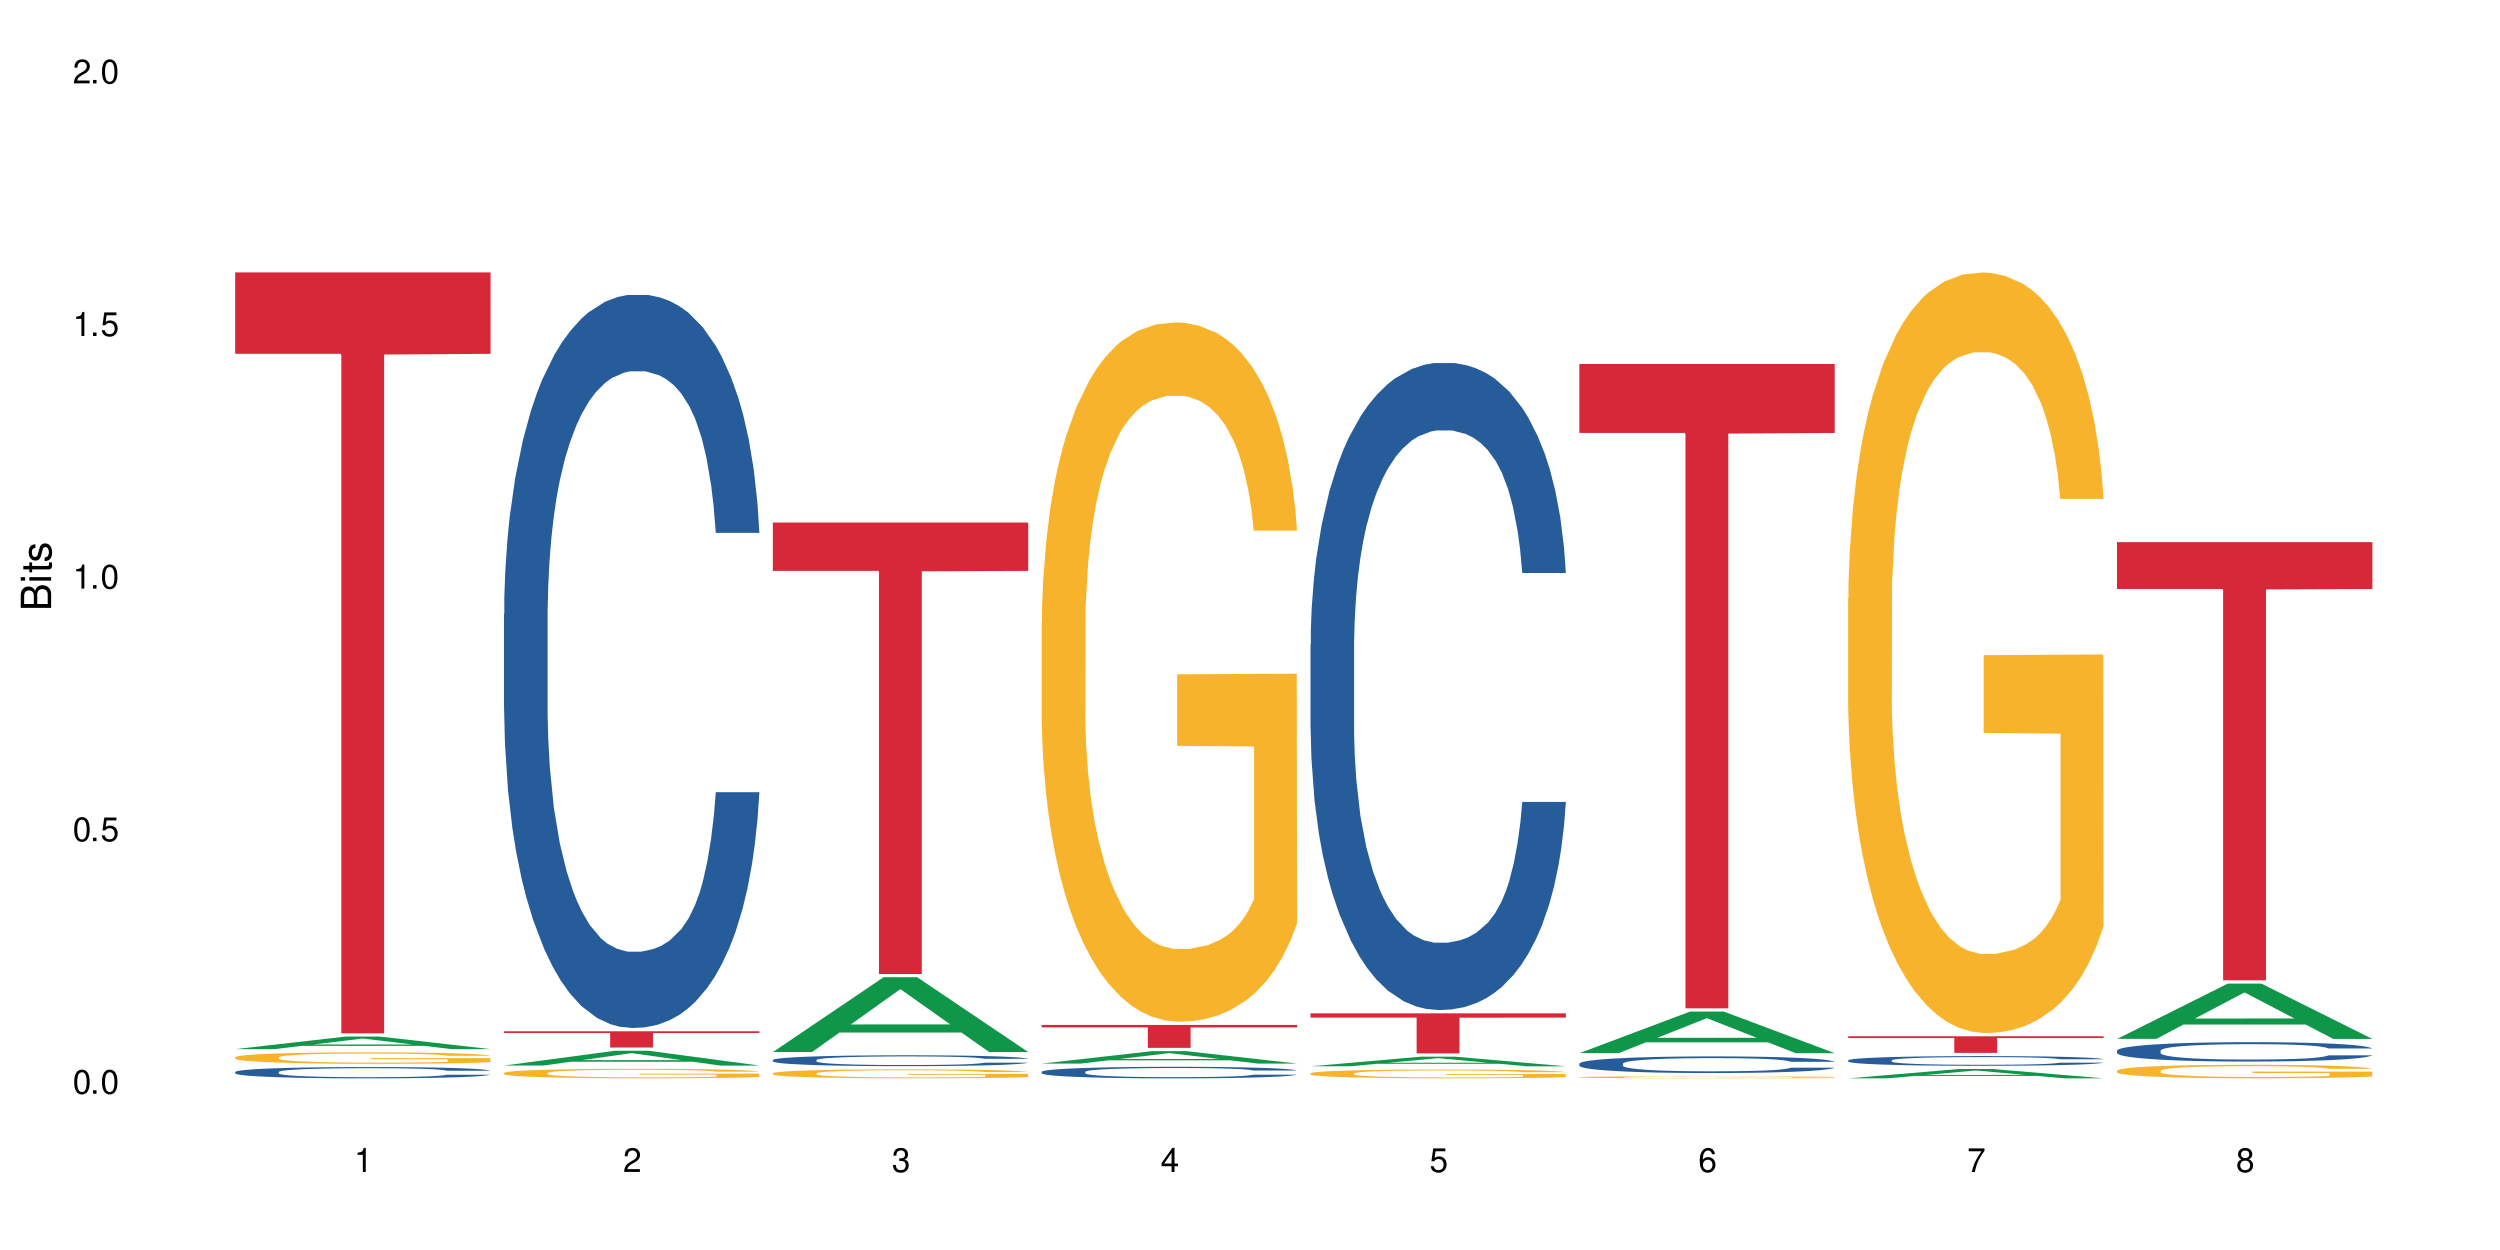 <?xml version="1.0" encoding="UTF-8"?>
<svg xmlns="http://www.w3.org/2000/svg" xmlns:xlink="http://www.w3.org/1999/xlink" width="720" height="360" viewBox="0 0 720 360">
<defs>
<g>
<g id="glyph-0-0">
</g>
<g id="glyph-0-1">
<path d="M 2.641 -6.938 C 2 -6.938 1.422 -6.656 1.078 -6.172 C 0.641 -5.562 0.406 -4.641 0.406 -3.359 C 0.406 -1.016 1.188 0.219 2.641 0.219 C 4.078 0.219 4.859 -1.016 4.859 -3.297 C 4.859 -4.641 4.656 -5.547 4.203 -6.172 C 3.844 -6.656 3.281 -6.938 2.641 -6.938 Z M 2.641 -6.188 C 3.547 -6.188 4 -5.25 4 -3.375 C 4 -1.406 3.562 -0.484 2.625 -0.484 C 1.734 -0.484 1.281 -1.438 1.281 -3.344 C 1.281 -5.25 1.734 -6.188 2.641 -6.188 Z M 2.641 -6.188 "/>
</g>
<g id="glyph-0-2">
<path d="M 1.828 -1 L 0.828 -1 L 0.828 0 L 1.828 0 Z M 1.828 -1 "/>
</g>
<g id="glyph-0-3">
<path d="M 4.562 -6.797 L 1.062 -6.797 L 0.547 -3.094 L 1.328 -3.094 C 1.719 -3.562 2.047 -3.734 2.578 -3.734 C 3.484 -3.734 4.062 -3.109 4.062 -2.094 C 4.062 -1.125 3.484 -0.531 2.578 -0.531 C 1.828 -0.531 1.375 -0.906 1.188 -1.672 L 0.328 -1.672 C 0.453 -1.109 0.547 -0.844 0.75 -0.594 C 1.125 -0.078 1.828 0.219 2.594 0.219 C 3.969 0.219 4.922 -0.781 4.922 -2.219 C 4.922 -3.562 4.031 -4.484 2.719 -4.484 C 2.25 -4.484 1.859 -4.359 1.469 -4.062 L 1.734 -5.969 L 4.562 -5.969 Z M 4.562 -6.797 "/>
</g>
<g id="glyph-0-4">
<path d="M 2.484 -4.938 L 2.484 0 L 3.328 0 L 3.328 -6.938 L 2.766 -6.938 C 2.469 -5.875 2.281 -5.734 0.984 -5.562 L 0.984 -4.938 Z M 2.484 -4.938 "/>
</g>
<g id="glyph-0-5">
<path d="M 4.859 -0.828 L 1.281 -0.828 C 1.359 -1.406 1.672 -1.781 2.5 -2.281 L 3.469 -2.828 C 4.406 -3.344 4.906 -4.062 4.906 -4.906 C 4.906 -5.484 4.672 -6.031 4.266 -6.406 C 3.859 -6.766 3.375 -6.938 2.719 -6.938 C 1.859 -6.938 1.219 -6.625 0.844 -6.031 C 0.609 -5.672 0.5 -5.234 0.484 -4.531 L 1.328 -4.531 C 1.359 -5.016 1.406 -5.281 1.531 -5.516 C 1.75 -5.938 2.188 -6.203 2.703 -6.203 C 3.469 -6.203 4.031 -5.641 4.031 -4.891 C 4.031 -4.344 3.719 -3.859 3.125 -3.516 L 2.234 -3 C 0.812 -2.172 0.406 -1.531 0.328 -0.016 L 4.859 -0.016 Z M 4.859 -0.828 "/>
</g>
<g id="glyph-0-6">
<path d="M 2.125 -3.188 L 2.578 -3.188 C 3.5 -3.188 3.984 -2.766 3.984 -1.922 C 3.984 -1.062 3.469 -0.531 2.594 -0.531 C 1.656 -0.531 1.203 -1 1.156 -2.016 L 0.312 -2.016 C 0.344 -1.453 0.438 -1.094 0.609 -0.781 C 0.953 -0.109 1.625 0.219 2.547 0.219 C 3.953 0.219 4.859 -0.625 4.859 -1.938 C 4.859 -2.828 4.516 -3.297 3.703 -3.594 C 4.344 -3.844 4.656 -4.328 4.656 -5.031 C 4.656 -6.219 3.875 -6.938 2.578 -6.938 C 1.203 -6.938 0.484 -6.172 0.453 -4.703 L 1.297 -4.703 C 1.312 -5.125 1.344 -5.359 1.453 -5.578 C 1.641 -5.969 2.062 -6.203 2.594 -6.203 C 3.344 -6.203 3.797 -5.75 3.797 -5 C 3.797 -4.516 3.609 -4.219 3.25 -4.047 C 3.016 -3.953 2.703 -3.922 2.125 -3.906 Z M 2.125 -3.188 "/>
</g>
<g id="glyph-0-7">
<path d="M 3.141 -1.672 L 3.141 0 L 3.984 0 L 3.984 -1.672 L 4.984 -1.672 L 4.984 -2.438 L 3.984 -2.438 L 3.984 -6.938 L 3.359 -6.938 L 0.266 -2.578 L 0.266 -1.672 Z M 3.141 -2.438 L 1 -2.438 L 3.141 -5.5 Z M 3.141 -2.438 "/>
</g>
<g id="glyph-0-8">
<path d="M 4.781 -5.125 C 4.609 -6.266 3.891 -6.938 2.844 -6.938 C 2.094 -6.938 1.422 -6.578 1.031 -5.953 C 0.594 -5.266 0.406 -4.422 0.406 -3.172 C 0.406 -2 0.578 -1.25 0.984 -0.641 C 1.359 -0.078 1.953 0.219 2.703 0.219 C 3.984 0.219 4.922 -0.75 4.922 -2.094 C 4.922 -3.375 4.062 -4.281 2.844 -4.281 C 2.172 -4.281 1.641 -4.031 1.281 -3.516 C 1.281 -5.234 1.828 -6.188 2.797 -6.188 C 3.391 -6.188 3.797 -5.797 3.938 -5.125 Z M 2.734 -3.531 C 3.547 -3.531 4.062 -2.953 4.062 -2.031 C 4.062 -1.156 3.484 -0.531 2.703 -0.531 C 1.922 -0.531 1.328 -1.188 1.328 -2.078 C 1.328 -2.938 1.906 -3.531 2.734 -3.531 Z M 2.734 -3.531 "/>
</g>
<g id="glyph-0-9">
<path d="M 4.984 -6.797 L 0.438 -6.797 L 0.438 -5.969 L 4.109 -5.969 C 2.5 -3.656 1.828 -2.234 1.328 0 L 2.219 0 C 2.594 -2.172 3.453 -4.047 4.984 -6.094 Z M 4.984 -6.797 "/>
</g>
<g id="glyph-0-10">
<path d="M 3.75 -3.656 C 4.469 -4.094 4.688 -4.438 4.688 -5.078 C 4.688 -6.172 3.844 -6.938 2.641 -6.938 C 1.438 -6.938 0.594 -6.172 0.594 -5.094 C 0.594 -4.438 0.812 -4.094 1.516 -3.656 C 0.734 -3.266 0.359 -2.703 0.359 -1.922 C 0.359 -0.656 1.281 0.219 2.641 0.219 C 3.984 0.219 4.922 -0.656 4.922 -1.922 C 4.922 -2.703 4.531 -3.266 3.75 -3.656 Z M 2.641 -6.188 C 3.359 -6.188 3.812 -5.75 3.812 -5.062 C 3.812 -4.406 3.344 -3.984 2.641 -3.984 C 1.922 -3.984 1.453 -4.406 1.453 -5.078 C 1.453 -5.75 1.922 -6.188 2.641 -6.188 Z M 2.641 -3.266 C 3.484 -3.266 4.062 -2.719 4.062 -1.906 C 4.062 -1.078 3.484 -0.531 2.625 -0.531 C 1.797 -0.531 1.219 -1.094 1.219 -1.906 C 1.219 -2.719 1.781 -3.266 2.641 -3.266 Z M 2.641 -3.266 "/>
</g>
<g id="glyph-1-0">
</g>
<g id="glyph-1-1">
<path d="M 0 -0.953 L 0 -4.891 C 0 -5.719 -0.234 -6.344 -0.734 -6.797 C -1.188 -7.234 -1.812 -7.469 -2.5 -7.469 C -3.547 -7.469 -4.188 -7 -4.625 -5.875 C -4.984 -6.688 -5.625 -7.094 -6.531 -7.094 C -7.172 -7.094 -7.734 -6.859 -8.141 -6.391 C -8.562 -5.922 -8.75 -5.344 -8.75 -4.5 L -8.75 -0.953 Z M -4.984 -2.062 L -7.766 -2.062 L -7.766 -4.219 C -7.766 -4.844 -7.688 -5.203 -7.453 -5.5 C -7.219 -5.812 -6.859 -5.969 -6.375 -5.969 C -5.891 -5.969 -5.531 -5.812 -5.297 -5.5 C -5.062 -5.203 -4.984 -4.844 -4.984 -4.219 Z M -0.984 -2.062 L -4 -2.062 L -4 -4.781 C -4 -5.766 -3.438 -6.359 -2.484 -6.359 C -1.547 -6.359 -0.984 -5.766 -0.984 -4.781 Z M -0.984 -2.062 "/>
</g>
<g id="glyph-1-2">
<path d="M -6.281 -1.797 L -6.281 -0.797 L 0 -0.797 L 0 -1.797 Z M -8.75 -1.797 L -8.75 -0.797 L -7.484 -0.797 L -7.484 -1.797 Z M -8.75 -1.797 "/>
</g>
<g id="glyph-1-3">
<path d="M -6.281 -3.047 L -6.281 -2.016 L -8.016 -2.016 L -8.016 -1.016 L -6.281 -1.016 L -6.281 -0.172 L -5.469 -0.172 L -5.469 -1.016 L -0.719 -1.016 C -0.078 -1.016 0.281 -1.453 0.281 -2.234 C 0.281 -2.5 0.25 -2.719 0.188 -3.047 L -0.641 -3.047 C -0.609 -2.906 -0.594 -2.766 -0.594 -2.562 C -0.594 -2.141 -0.719 -2.016 -1.156 -2.016 L -5.469 -2.016 L -5.469 -3.047 Z M -6.281 -3.047 "/>
</g>
<g id="glyph-1-4">
<path d="M -4.531 -5.25 C -5.766 -5.25 -6.469 -4.422 -6.469 -2.969 C -6.469 -1.516 -5.719 -0.562 -4.547 -0.562 C -3.562 -0.562 -3.094 -1.062 -2.734 -2.562 L -2.516 -3.484 C -2.344 -4.188 -2.094 -4.469 -1.641 -4.469 C -1.047 -4.469 -0.641 -3.875 -0.641 -3 C -0.641 -2.453 -0.797 -2 -1.062 -1.75 C -1.25 -1.594 -1.422 -1.531 -1.875 -1.469 L -1.875 -0.406 C -0.422 -0.453 0.281 -1.266 0.281 -2.922 C 0.281 -4.5 -0.5 -5.516 -1.719 -5.516 C -2.656 -5.516 -3.172 -4.984 -3.469 -3.734 L -3.703 -2.766 C -3.891 -1.953 -4.156 -1.609 -4.594 -1.609 C -5.188 -1.609 -5.547 -2.125 -5.547 -2.938 C -5.547 -3.75 -5.203 -4.172 -4.531 -4.203 Z M -4.531 -5.25 "/>
</g>
</g>
</defs>
<rect x="-72" y="-36" width="864" height="432" fill="rgb(100%, 100%, 100%)" fill-opacity="1"/>
<path fill-rule="nonzero" fill="rgb(6.275%, 58.824%, 28.235%)" fill-opacity="1" d="M 67.73 302.145 L 67.809 302.141 L 99.637 298.523 L 109.301 298.523 L 141.281 302.148 L 130.047 302.148 L 122.031 301.203 L 86.906 301.203 L 79.047 302.145 L 67.73 302.145 L 90.285 300.812 L 118.809 300.809 L 104.586 299.117 L 104.43 299.113 L 104.27 299.125 L 90.207 300.809 L 90.285 300.812 Z M 67.73 302.145 "/>
<path fill-rule="nonzero" fill="rgb(14.51%, 36.078%, 60%)" fill-opacity="1" d="M 67.73 308.727 L 67.82 308.723 L 67.82 308.652 L 68.09 308.539 L 68.719 308.395 L 69.344 308.297 L 70.961 308.121 L 73.203 307.949 L 75.535 307.82 L 77.238 307.742 L 78.766 307.684 L 82.262 307.574 L 84.504 307.516 L 86.926 307.465 L 89.887 307.414 L 92.039 307.387 L 96.883 307.34 L 100.469 307.316 L 103.25 307.309 L 109.262 307.309 L 112.848 307.32 L 115.449 307.336 L 118.32 307.359 L 120.742 307.387 L 124.957 307.449 L 128.727 307.535 L 130.43 307.582 L 133.121 307.676 L 135.184 307.762 L 136.617 307.84 L 138.234 307.949 L 139.668 308.086 L 140.746 308.238 L 141.281 308.363 L 128.727 308.363 L 128.098 308.246 L 127.379 308.152 L 126.035 308.031 L 124.688 307.945 L 122.805 307.859 L 121.102 307.801 L 118.77 307.746 L 116.707 307.711 L 114.555 307.684 L 112.488 307.664 L 108.543 307.648 L 103.969 307.648 L 102.266 307.652 L 98.766 307.676 L 96.883 307.699 L 94.191 307.738 L 92.309 307.777 L 90.066 307.84 L 88.539 307.887 L 86.656 307.965 L 85.312 308.035 L 83.785 308.133 L 82.891 308.207 L 82.082 308.289 L 81.363 308.387 L 80.828 308.492 L 80.469 308.602 L 80.289 308.711 L 80.289 309.172 L 80.469 309.277 L 80.918 309.402 L 82.082 309.586 L 83.785 309.742 L 85.762 309.867 L 87.645 309.957 L 88.719 310 L 90.156 310.047 L 92.398 310.105 L 95.629 310.164 L 97.512 310.188 L 100.383 310.215 L 103.34 310.227 L 107.289 310.227 L 110.785 310.215 L 113.117 310.199 L 115.539 310.176 L 118.859 310.125 L 120.922 310.074 L 122.715 310.02 L 124.062 309.965 L 124.957 309.914 L 126.305 309.824 L 127.379 309.723 L 128.188 309.617 L 128.727 309.516 L 141.281 309.516 L 140.746 309.637 L 139.938 309.75 L 139.129 309.84 L 137.875 309.941 L 136.441 310.035 L 134.375 310.137 L 132.672 310.207 L 130.43 310.281 L 128.367 310.34 L 126.125 310.387 L 122.805 310.449 L 120.652 310.477 L 118.32 310.504 L 115.539 310.527 L 112.043 310.551 L 108.273 310.562 L 104.777 310.562 L 101.008 310.559 L 98.227 310.547 L 94.551 310.52 L 89.977 310.465 L 86.656 310.41 L 84.055 310.352 L 81.812 310.293 L 79.301 310.215 L 76.074 310.082 L 74.098 309.98 L 72.754 309.898 L 71.23 309.781 L 70.152 309.676 L 68.898 309.512 L 68 309.301 L 67.73 309.137 Z M 67.73 308.727 "/>
<path fill-rule="nonzero" fill="rgb(96.863%, 70.196%, 16.863%)" fill-opacity="1" d="M 67.73 304.492 L 67.82 304.488 L 67.82 304.43 L 68.18 304.293 L 69.078 304.105 L 70.242 303.953 L 71.5 303.832 L 72.305 303.77 L 73.652 303.68 L 74.816 303.613 L 77.777 303.477 L 81.543 303.352 L 83.609 303.297 L 85.941 303.246 L 89.258 303.188 L 90.785 303.168 L 95.449 303.117 L 100.738 303.09 L 106.57 303.078 L 109.262 303.082 L 112.938 303.094 L 117.961 303.129 L 120.832 303.156 L 123.074 303.188 L 125.406 303.227 L 128.277 303.289 L 130.969 303.359 L 133.121 303.434 L 135.273 303.523 L 137.066 303.617 L 138.594 303.723 L 139.938 303.852 L 140.746 303.957 L 141.281 304.062 L 128.816 304.062 L 128.098 303.957 L 127.289 303.875 L 125.945 303.773 L 124.598 303.703 L 123.254 303.645 L 120.742 303.566 L 118.59 303.52 L 115.898 303.477 L 113.297 303.449 L 110.336 303.434 L 108.543 303.426 L 103.789 303.426 L 99.484 303.445 L 96.973 303.473 L 95.18 303.496 L 92.668 303.539 L 91.141 303.578 L 90.246 303.602 L 87.555 303.695 L 85.762 303.777 L 84.773 303.836 L 83.52 303.926 L 82.621 304.008 L 81.633 304.129 L 81.098 304.219 L 80.379 304.422 L 80.289 304.965 L 80.559 305.078 L 81.098 305.203 L 81.812 305.309 L 82.891 305.426 L 83.965 305.512 L 85.852 305.629 L 87.465 305.707 L 88.719 305.758 L 91.141 305.84 L 92.129 305.867 L 94.461 305.922 L 96.883 305.965 L 99.844 306 L 102.086 306.02 L 105.672 306.031 L 110.246 306.031 L 115.629 306.016 L 119.039 305.992 L 121.371 305.965 L 122.895 305.945 L 124.777 305.914 L 126.125 305.883 L 127.379 305.848 L 128.906 305.797 L 128.906 305.078 L 106.75 305.074 L 106.75 304.738 L 141.195 304.734 L 141.281 305.914 L 139.398 305.992 L 137.066 306.07 L 134.824 306.133 L 132.492 306.184 L 129.176 306.242 L 126.484 306.277 L 122.355 306.32 L 118.59 306.348 L 114.645 306.363 L 111.145 306.371 L 107.02 306.375 L 103.34 306.371 L 99.395 306.352 L 96.254 306.328 L 93.383 306.297 L 90.516 306.258 L 86.926 306.195 L 84.594 306.145 L 82.172 306.082 L 79.75 306.004 L 77.598 305.926 L 76.164 305.859 L 74.727 305.789 L 73.203 305.699 L 71.766 305.598 L 70.691 305.504 L 69.703 305.398 L 68.988 305.297 L 68.27 305.164 L 67.91 305.055 L 67.73 304.961 Z M 67.73 304.492 "/>
<path fill-rule="nonzero" fill="rgb(83.922%, 15.686%, 22.353%)" fill-opacity="1" d="M 67.73 78.445 L 141.281 78.445 L 141.281 101.902 L 110.629 102.109 L 110.629 297.594 L 98.297 297.594 L 98.297 102.316 L 98.117 101.902 L 67.73 101.902 Z M 67.73 78.445 "/>
<path fill-rule="nonzero" fill="rgb(6.275%, 58.824%, 28.235%)" fill-opacity="1" d="M 145.156 306.883 L 145.234 306.879 L 177.059 302.621 L 186.723 302.621 L 218.707 306.887 L 207.469 306.887 L 199.453 305.773 L 164.328 305.773 L 156.469 306.883 L 145.156 306.883 L 167.707 305.312 L 196.23 305.309 L 182.008 303.32 L 181.852 303.316 L 181.695 303.328 L 167.629 305.309 L 167.707 305.312 Z M 145.156 306.883 "/>
<path fill-rule="nonzero" fill="rgb(14.51%, 36.078%, 60%)" fill-opacity="1" d="M 145.156 176.812 L 145.242 176.621 L 145.242 171.988 L 145.512 164.656 L 146.141 155.391 L 146.77 149.023 L 148.383 137.637 L 150.625 126.637 L 152.957 118.145 L 154.664 113.129 L 156.188 109.27 L 159.684 102.129 L 161.93 98.461 L 164.352 95.18 L 167.309 91.898 L 169.461 89.969 L 174.305 86.883 L 177.895 85.531 L 180.676 84.953 L 186.684 84.953 L 190.273 85.723 L 192.875 86.688 L 195.742 88.23 L 198.164 89.969 L 202.383 94.215 L 206.148 99.617 L 207.852 102.707 L 210.543 108.688 L 212.605 114.477 L 214.043 119.496 L 215.656 126.637 L 217.094 135.32 L 218.168 145.164 L 218.707 153.461 L 206.148 153.461 L 205.52 145.742 L 204.805 139.758 L 203.457 131.848 L 202.113 126.25 L 200.23 120.652 L 198.523 116.988 L 196.191 113.32 L 194.129 111.004 L 191.977 109.27 L 189.914 108.109 L 185.969 106.953 L 181.391 106.953 L 179.688 107.336 L 176.191 108.883 L 174.305 110.234 L 171.613 112.934 L 169.73 115.441 L 167.488 119.305 L 165.965 122.582 L 164.082 127.602 L 162.734 132.039 L 161.211 138.41 L 160.312 143.234 L 159.508 148.637 L 158.789 155.004 L 158.25 161.758 L 157.891 168.898 L 157.711 175.848 L 157.711 205.762 L 157.891 212.707 L 158.34 220.812 L 159.508 232.586 L 161.211 242.812 L 163.184 250.918 L 165.066 256.707 L 166.145 259.41 L 167.578 262.5 L 169.82 266.359 L 173.051 270.219 L 174.934 271.762 L 177.805 273.305 L 180.766 274.078 L 184.711 274.078 L 188.211 273.305 L 190.543 272.34 L 192.965 270.797 L 196.281 267.516 L 198.344 264.43 L 200.141 260.762 L 201.484 257.094 L 202.383 254.008 L 203.727 248.023 L 204.805 241.461 L 205.609 234.707 L 206.148 228.148 L 218.707 228.148 L 218.168 235.867 L 217.359 243.395 L 216.555 248.988 L 215.297 255.742 L 213.863 261.727 L 211.801 268.48 L 210.094 272.918 L 207.852 277.742 L 205.789 281.41 L 203.547 284.691 L 200.23 288.551 L 198.074 290.48 L 195.742 292.219 L 192.965 293.762 L 189.465 295.113 L 185.699 295.883 L 182.199 296.078 L 178.434 295.691 L 175.652 294.918 L 171.973 293.184 L 167.398 289.711 L 164.082 286.043 L 161.48 282.375 L 159.238 278.516 L 156.727 273.305 L 153.496 264.812 L 151.523 258.254 L 150.176 252.848 L 148.652 245.324 L 147.574 238.566 L 146.32 227.762 L 145.422 214.059 L 145.156 203.445 Z M 145.156 176.812 "/>
<path fill-rule="nonzero" fill="rgb(96.863%, 70.196%, 16.863%)" fill-opacity="1" d="M 145.156 308.996 L 145.242 308.992 L 145.242 308.941 L 145.602 308.832 L 146.5 308.676 L 147.664 308.547 L 148.922 308.445 L 149.73 308.395 L 151.074 308.32 L 152.242 308.266 L 155.199 308.152 L 158.969 308.047 L 161.031 308 L 163.363 307.957 L 166.684 307.91 L 168.207 307.895 L 172.871 307.852 L 178.164 307.828 L 183.992 307.82 L 186.684 307.824 L 190.363 307.832 L 195.387 307.859 L 198.254 307.887 L 200.496 307.91 L 202.828 307.941 L 205.699 307.992 L 208.391 308.055 L 210.543 308.113 L 212.695 308.188 L 214.492 308.27 L 216.016 308.355 L 217.359 308.461 L 218.168 308.551 L 218.707 308.637 L 206.238 308.637 L 205.52 308.551 L 204.715 308.48 L 203.367 308.398 L 202.023 308.34 L 200.676 308.293 L 198.164 308.227 L 196.012 308.188 L 193.32 308.152 L 190.723 308.129 L 187.762 308.113 L 185.969 308.109 L 181.211 308.109 L 176.906 308.125 L 174.395 308.145 L 172.602 308.168 L 170.09 308.203 L 168.566 308.234 L 167.668 308.254 L 164.977 308.332 L 163.184 308.402 L 162.195 308.449 L 160.941 308.523 L 160.043 308.594 L 159.059 308.691 L 158.52 308.766 L 157.801 308.938 L 157.711 309.391 L 157.98 309.484 L 158.52 309.586 L 159.238 309.676 L 160.312 309.773 L 161.391 309.844 L 163.273 309.941 L 164.887 310.008 L 166.145 310.051 L 168.566 310.117 L 169.551 310.141 L 171.883 310.188 L 174.305 310.223 L 177.266 310.25 L 179.508 310.266 L 183.098 310.277 L 187.672 310.277 L 193.055 310.262 L 196.461 310.242 L 198.793 310.223 L 200.32 310.207 L 202.203 310.18 L 203.547 310.152 L 204.805 310.125 L 206.328 310.082 L 206.328 309.484 L 184.172 309.48 L 184.172 309.199 L 218.617 309.199 L 218.707 310.18 L 216.824 310.246 L 214.492 310.312 L 212.25 310.359 L 209.918 310.402 L 206.598 310.453 L 203.906 310.48 L 199.781 310.516 L 196.012 310.539 L 192.066 310.555 L 188.566 310.562 L 184.441 310.562 L 180.766 310.559 L 176.816 310.543 L 173.68 310.523 L 170.809 310.5 L 167.938 310.465 L 164.352 310.414 L 162.016 310.371 L 159.594 310.32 L 157.172 310.258 L 155.02 310.188 L 153.586 310.137 L 152.152 310.074 L 150.625 310 L 149.191 309.914 L 148.113 309.836 L 147.129 309.75 L 146.41 309.668 L 145.691 309.555 L 145.332 309.465 L 145.156 309.387 Z M 145.156 308.996 "/>
<path fill-rule="nonzero" fill="rgb(83.922%, 15.686%, 22.353%)" fill-opacity="1" d="M 145.156 297.012 L 218.707 297.012 L 218.707 297.512 L 188.051 297.516 L 188.051 301.691 L 175.719 301.691 L 175.719 297.52 L 175.539 297.512 L 145.156 297.512 Z M 145.156 297.012 "/>
<path fill-rule="nonzero" fill="rgb(6.275%, 58.824%, 28.235%)" fill-opacity="1" d="M 222.578 302.973 L 222.656 302.953 L 254.48 281.438 L 264.148 281.438 L 296.129 302.992 L 284.895 302.992 L 276.879 297.367 L 241.75 297.367 L 233.895 302.973 L 222.578 302.973 L 245.129 295.039 L 273.656 295.02 L 259.434 284.961 L 259.273 284.941 L 259.117 285 L 245.051 295.02 L 245.129 295.039 Z M 222.578 302.973 "/>
<path fill-rule="nonzero" fill="rgb(14.51%, 36.078%, 60%)" fill-opacity="1" d="M 222.578 305.285 L 222.668 305.285 L 222.668 305.215 L 222.938 305.105 L 223.562 304.969 L 224.191 304.875 L 225.809 304.707 L 228.051 304.543 L 230.383 304.418 L 232.086 304.344 L 233.609 304.285 L 237.109 304.18 L 239.352 304.125 L 241.773 304.078 L 244.734 304.027 L 246.887 304 L 251.73 303.953 L 255.316 303.934 L 258.098 303.926 L 264.109 303.926 L 267.695 303.938 L 270.297 303.953 L 273.168 303.973 L 275.59 304 L 279.805 304.062 L 283.57 304.145 L 285.277 304.188 L 287.969 304.277 L 290.031 304.363 L 291.465 304.438 L 293.082 304.543 L 294.516 304.672 L 295.59 304.816 L 296.129 304.941 L 283.57 304.941 L 282.945 304.828 L 282.227 304.738 L 280.883 304.621 L 279.535 304.539 L 277.652 304.453 L 275.949 304.398 L 273.617 304.348 L 271.551 304.312 L 269.398 304.285 L 267.336 304.27 L 263.391 304.25 L 258.816 304.25 L 257.109 304.258 L 253.613 304.281 L 251.73 304.301 L 249.039 304.34 L 247.156 304.379 L 244.914 304.434 L 243.387 304.484 L 241.504 304.559 L 240.16 304.625 L 238.633 304.719 L 237.738 304.789 L 236.93 304.867 L 236.211 304.965 L 235.672 305.062 L 235.316 305.168 L 235.137 305.273 L 235.137 305.715 L 235.316 305.816 L 235.762 305.938 L 236.93 306.113 L 238.633 306.266 L 240.605 306.383 L 242.492 306.469 L 243.566 306.508 L 245.004 306.555 L 247.246 306.613 L 250.473 306.668 L 252.355 306.691 L 255.227 306.715 L 258.188 306.727 L 262.133 306.727 L 265.633 306.715 L 267.965 306.703 L 270.387 306.68 L 273.707 306.629 L 275.77 306.586 L 277.562 306.531 L 278.906 306.477 L 279.805 306.43 L 281.148 306.34 L 282.227 306.242 L 283.035 306.145 L 283.57 306.047 L 296.129 306.047 L 295.59 306.16 L 294.785 306.273 L 293.977 306.355 L 292.723 306.457 L 291.285 306.543 L 289.223 306.645 L 287.52 306.711 L 285.277 306.781 L 283.215 306.836 L 280.973 306.883 L 277.652 306.941 L 275.5 306.969 L 273.168 306.996 L 270.387 307.02 L 266.887 307.039 L 263.121 307.051 L 259.621 307.055 L 255.855 307.047 L 253.074 307.035 L 249.398 307.012 L 244.824 306.957 L 241.504 306.902 L 238.902 306.852 L 236.66 306.793 L 234.148 306.715 L 230.918 306.59 L 228.945 306.492 L 227.602 306.414 L 226.074 306.301 L 225 306.199 L 223.742 306.039 L 222.848 305.84 L 222.578 305.68 Z M 222.578 305.285 "/>
<path fill-rule="nonzero" fill="rgb(96.863%, 70.196%, 16.863%)" fill-opacity="1" d="M 222.578 309.09 L 222.668 309.086 L 222.668 309.039 L 223.027 308.934 L 223.922 308.789 L 225.09 308.668 L 226.344 308.574 L 227.152 308.523 L 228.496 308.453 L 229.664 308.402 L 232.625 308.297 L 236.391 308.195 L 238.453 308.156 L 240.785 308.113 L 244.105 308.07 L 245.629 308.055 L 250.293 308.016 L 255.586 307.992 L 261.418 307.984 L 264.109 307.988 L 267.785 307.996 L 272.809 308.023 L 275.68 308.047 L 277.922 308.07 L 280.254 308.102 L 283.125 308.148 L 285.816 308.203 L 287.969 308.262 L 290.121 308.332 L 291.914 308.406 L 293.438 308.488 L 294.785 308.59 L 295.59 308.672 L 296.129 308.754 L 283.66 308.754 L 282.945 308.672 L 282.137 308.605 L 280.793 308.527 L 279.445 308.473 L 278.102 308.43 L 275.59 308.367 L 273.438 308.328 L 270.746 308.297 L 268.145 308.273 L 265.184 308.262 L 263.391 308.254 L 258.637 308.254 L 254.332 308.273 L 251.82 308.293 L 250.023 308.309 L 247.512 308.344 L 245.988 308.375 L 245.094 308.391 L 242.402 308.465 L 240.605 308.531 L 239.621 308.574 L 238.363 308.648 L 237.469 308.711 L 236.48 308.805 L 235.941 308.875 L 235.227 309.035 L 235.137 309.461 L 235.406 309.551 L 235.941 309.645 L 236.66 309.73 L 237.738 309.82 L 238.812 309.887 L 240.695 309.98 L 242.312 310.043 L 243.566 310.082 L 245.988 310.145 L 246.977 310.168 L 249.309 310.207 L 251.73 310.242 L 254.691 310.27 L 256.934 310.285 L 260.52 310.297 L 265.094 310.297 L 270.477 310.281 L 273.887 310.262 L 276.219 310.242 L 277.742 310.227 L 279.625 310.203 L 280.973 310.18 L 282.227 310.152 L 283.75 310.113 L 283.75 309.551 L 261.598 309.547 L 261.598 309.281 L 296.039 309.281 L 296.129 310.203 L 294.246 310.266 L 291.914 310.328 L 289.672 310.375 L 287.34 310.414 L 284.02 310.457 L 281.328 310.488 L 277.203 310.52 L 273.438 310.539 L 269.488 310.555 L 265.992 310.562 L 261.867 310.562 L 258.188 310.559 L 254.242 310.547 L 251.102 310.527 L 248.23 310.504 L 245.359 310.473 L 241.773 310.422 L 239.441 310.383 L 237.02 310.332 L 234.598 310.273 L 232.445 310.211 L 231.008 310.16 L 229.574 310.105 L 228.051 310.035 L 226.613 309.953 L 225.539 309.883 L 224.551 309.797 L 223.832 309.723 L 223.117 309.613 L 222.758 309.531 L 222.578 309.457 Z M 222.578 309.09 "/>
<path fill-rule="nonzero" fill="rgb(83.922%, 15.686%, 22.353%)" fill-opacity="1" d="M 222.578 150.492 L 296.129 150.492 L 296.129 164.41 L 265.477 164.531 L 265.477 280.508 L 253.141 280.508 L 253.141 164.656 L 252.965 164.41 L 222.578 164.41 Z M 222.578 150.492 "/>
<path fill-rule="nonzero" fill="rgb(6.275%, 58.824%, 28.235%)" fill-opacity="1" d="M 300 306.309 L 300.078 306.305 L 331.906 302.723 L 341.57 302.723 L 373.555 306.312 L 362.316 306.312 L 354.301 305.375 L 319.176 305.375 L 311.316 306.309 L 300 306.309 L 322.555 304.988 L 351.078 304.984 L 336.855 303.309 L 336.699 303.305 L 336.543 303.316 L 322.477 304.984 L 322.555 304.988 Z M 300 306.309 "/>
<path fill-rule="nonzero" fill="rgb(14.51%, 36.078%, 60%)" fill-opacity="1" d="M 300 308.688 L 300.09 308.684 L 300.09 308.613 L 300.359 308.496 L 300.988 308.352 L 301.617 308.25 L 303.23 308.07 L 305.473 307.898 L 307.805 307.766 L 309.508 307.688 L 311.035 307.625 L 314.531 307.512 L 316.773 307.457 L 319.195 307.402 L 322.156 307.352 L 324.309 307.32 L 329.152 307.273 L 332.742 307.254 L 335.52 307.242 L 341.531 307.242 L 345.117 307.254 L 347.719 307.27 L 350.59 307.293 L 353.012 307.32 L 357.227 307.391 L 360.996 307.473 L 362.699 307.523 L 365.391 307.617 L 367.453 307.707 L 368.891 307.785 L 370.504 307.898 L 371.938 308.035 L 373.016 308.191 L 373.555 308.32 L 360.996 308.32 L 360.367 308.199 L 359.648 308.105 L 358.305 307.98 L 356.961 307.895 L 355.074 307.805 L 353.371 307.746 L 351.039 307.688 L 348.977 307.652 L 346.824 307.625 L 344.762 307.605 L 340.812 307.59 L 336.238 307.59 L 334.535 307.594 L 331.035 307.621 L 329.152 307.641 L 326.461 307.684 L 324.578 307.723 L 322.336 307.785 L 320.812 307.836 L 318.926 307.914 L 317.582 307.984 L 316.059 308.082 L 315.16 308.16 L 314.352 308.246 L 313.637 308.344 L 313.098 308.453 L 312.738 308.562 L 312.559 308.672 L 312.559 309.145 L 312.738 309.254 L 313.188 309.379 L 314.352 309.566 L 316.059 309.727 L 318.031 309.855 L 319.914 309.945 L 320.992 309.988 L 322.426 310.035 L 324.668 310.098 L 327.898 310.156 L 329.781 310.18 L 332.652 310.207 L 335.609 310.219 L 339.559 310.219 L 343.055 310.207 L 345.387 310.191 L 347.809 310.168 L 351.129 310.113 L 353.191 310.066 L 354.984 310.008 L 356.332 309.949 L 357.227 309.902 L 358.574 309.809 L 359.648 309.703 L 360.457 309.598 L 360.996 309.496 L 373.555 309.496 L 373.016 309.617 L 372.207 309.734 L 371.402 309.824 L 370.145 309.93 L 368.711 310.023 L 366.645 310.129 L 364.941 310.199 L 362.699 310.277 L 360.637 310.332 L 358.395 310.387 L 355.074 310.445 L 352.922 310.477 L 350.59 310.504 L 347.809 310.527 L 344.312 310.551 L 340.543 310.562 L 337.047 310.562 L 333.277 310.559 L 330.5 310.547 L 326.82 310.52 L 322.246 310.465 L 318.926 310.406 L 316.324 310.348 L 314.082 310.289 L 311.57 310.207 L 308.344 310.074 L 306.371 309.969 L 305.023 309.883 L 303.5 309.766 L 302.422 309.66 L 301.168 309.488 L 300.27 309.273 L 300 309.105 Z M 300 308.688 "/>
<path fill-rule="nonzero" fill="rgb(96.863%, 70.196%, 16.863%)" fill-opacity="1" d="M 300 179.121 L 300.09 178.938 L 300.09 175.258 L 300.449 166.98 L 301.348 155.578 L 302.512 146.199 L 303.77 138.84 L 304.574 134.98 L 305.922 129.461 L 307.086 125.414 L 310.047 117.137 L 313.816 109.414 L 315.879 106.102 L 318.211 102.977 L 321.527 99.48 L 323.055 98.195 L 327.719 95.25 L 333.012 93.414 L 338.84 92.859 L 341.531 93.043 L 345.207 93.781 L 350.23 95.805 L 353.102 97.641 L 355.344 99.48 L 357.676 101.871 L 360.547 105.551 L 363.238 109.965 L 365.391 114.379 L 367.543 119.898 L 369.336 125.781 L 370.863 132.219 L 372.207 139.945 L 373.016 146.383 L 373.555 152.82 L 361.086 152.82 L 360.367 146.383 L 359.559 141.418 L 358.215 135.348 L 356.871 130.934 L 355.523 127.438 L 353.012 122.656 L 350.859 119.715 L 348.168 117.137 L 345.566 115.484 L 342.609 114.379 L 340.812 114.012 L 336.059 114.012 L 331.754 115.301 L 329.242 116.77 L 327.449 118.242 L 324.938 121 L 323.414 123.207 L 322.516 124.68 L 319.824 130.383 L 318.031 135.531 L 317.043 139.023 L 315.789 144.543 L 314.891 149.508 L 313.902 156.867 L 313.367 162.383 L 312.648 174.891 L 312.559 207.996 L 312.828 214.984 L 313.367 222.527 L 314.082 229.148 L 315.16 236.137 L 316.234 241.469 L 318.121 248.645 L 319.734 253.426 L 320.992 256.551 L 323.414 261.52 L 324.398 263.172 L 326.73 266.484 L 329.152 269.059 L 332.113 271.266 L 334.355 272.371 L 337.941 273.289 L 342.52 273.289 L 347.898 272.188 L 351.309 270.715 L 353.641 269.242 L 355.164 267.957 L 357.047 265.934 L 358.395 264.094 L 359.648 262.07 L 361.176 258.941 L 361.176 214.984 L 339.02 214.801 L 339.02 194.203 L 373.465 194.02 L 373.555 265.934 L 371.668 270.898 L 369.336 275.68 L 367.094 279.359 L 364.762 282.484 L 361.445 285.98 L 358.754 288.188 L 354.629 290.762 L 350.859 292.418 L 346.914 293.52 L 343.414 294.074 L 339.289 294.258 L 335.609 293.891 L 331.664 292.785 L 328.523 291.312 L 325.656 289.473 L 322.785 287.082 L 319.195 283.223 L 316.863 280.094 L 314.441 276.23 L 312.02 271.633 L 309.867 266.668 L 308.434 262.805 L 306.996 258.391 L 305.473 252.875 L 304.039 246.621 L 302.961 240.918 L 301.973 234.48 L 301.258 228.41 L 300.539 220.137 L 300.18 213.516 L 300 207.812 Z M 300 179.121 "/>
<path fill-rule="nonzero" fill="rgb(83.922%, 15.686%, 22.353%)" fill-opacity="1" d="M 300 295.188 L 373.555 295.188 L 373.555 295.895 L 342.898 295.902 L 342.898 301.789 L 330.566 301.789 L 330.566 295.906 L 330.387 295.895 L 300 295.895 Z M 300 295.188 "/>
<path fill-rule="nonzero" fill="rgb(6.275%, 58.824%, 28.235%)" fill-opacity="1" d="M 377.426 307.094 L 377.504 307.094 L 409.328 304.312 L 418.992 304.312 L 450.977 307.098 L 439.738 307.098 L 431.723 306.371 L 396.598 306.371 L 388.738 307.094 L 377.426 307.094 L 399.977 306.07 L 428.504 306.066 L 414.277 304.766 L 414.121 304.766 L 413.965 304.773 L 399.898 306.066 L 399.977 306.07 Z M 377.426 307.094 "/>
<path fill-rule="nonzero" fill="rgb(14.51%, 36.078%, 60%)" fill-opacity="1" d="M 377.426 185.641 L 377.516 185.469 L 377.516 181.379 L 377.781 174.906 L 378.41 166.73 L 379.039 161.109 L 380.652 151.062 L 382.895 141.352 L 385.227 133.859 L 386.934 129.43 L 388.457 126.023 L 391.957 119.719 L 394.199 116.484 L 396.621 113.59 L 399.578 110.691 L 401.734 108.988 L 406.574 106.266 L 410.164 105.07 L 412.945 104.559 L 418.953 104.559 L 422.543 105.242 L 425.145 106.094 L 428.016 107.457 L 430.438 108.988 L 434.652 112.738 L 438.418 117.504 L 440.125 120.23 L 442.812 125.512 L 444.879 130.621 L 446.312 135.051 L 447.926 141.352 L 449.363 149.016 L 450.438 157.703 L 450.977 165.027 L 438.418 165.027 L 437.789 158.215 L 437.074 152.934 L 435.727 145.953 L 434.383 141.012 L 432.5 136.07 L 430.793 132.836 L 428.461 129.598 L 426.398 127.555 L 424.246 126.023 L 422.184 125 L 418.238 123.977 L 413.664 123.977 L 411.957 124.32 L 408.461 125.684 L 406.574 126.875 L 403.887 129.258 L 402 131.473 L 399.758 134.879 L 398.234 137.777 L 396.352 142.203 L 395.004 146.121 L 393.48 151.742 L 392.582 156 L 391.777 160.77 L 391.059 166.391 L 390.52 172.352 L 390.16 178.656 L 389.98 184.789 L 389.98 211.188 L 390.16 217.32 L 390.609 224.477 L 391.777 234.867 L 393.48 243.895 L 395.453 251.047 L 397.336 256.156 L 398.414 258.543 L 399.848 261.266 L 402.09 264.672 L 405.32 268.082 L 407.203 269.441 L 410.074 270.805 L 413.035 271.488 L 416.98 271.488 L 420.48 270.805 L 422.812 269.953 L 425.234 268.59 L 428.551 265.695 L 430.613 262.969 L 432.41 259.734 L 433.754 256.496 L 434.652 253.773 L 435.996 248.492 L 437.074 242.699 L 437.879 236.738 L 438.418 230.949 L 450.977 230.949 L 450.438 237.762 L 449.633 244.402 L 448.824 249.344 L 447.566 255.305 L 446.133 260.586 L 444.07 266.547 L 442.367 270.465 L 440.125 274.723 L 438.059 277.961 L 435.816 280.855 L 432.5 284.262 L 430.348 285.965 L 428.016 287.5 L 425.234 288.859 L 421.734 290.055 L 417.969 290.734 L 414.469 290.906 L 410.703 290.562 L 407.922 289.883 L 404.242 288.352 L 399.668 285.285 L 396.352 282.047 L 393.75 278.812 L 391.508 275.406 L 388.996 270.805 L 385.766 263.312 L 383.793 257.52 L 382.449 252.75 L 380.922 246.105 L 379.848 240.145 L 378.59 230.605 L 377.695 218.512 L 377.426 209.145 Z M 377.426 185.641 "/>
<path fill-rule="nonzero" fill="rgb(96.863%, 70.196%, 16.863%)" fill-opacity="1" d="M 377.426 309.117 L 377.516 309.113 L 377.516 309.066 L 377.871 308.961 L 378.77 308.82 L 379.938 308.703 L 381.191 308.609 L 382 308.559 L 383.344 308.492 L 384.512 308.441 L 387.469 308.336 L 391.238 308.238 L 393.301 308.195 L 395.633 308.156 L 398.953 308.113 L 400.477 308.098 L 405.141 308.059 L 410.434 308.039 L 416.262 308.031 L 418.953 308.031 L 422.633 308.043 L 427.656 308.066 L 430.527 308.09 L 432.77 308.113 L 435.102 308.145 L 437.969 308.191 L 440.66 308.246 L 442.812 308.301 L 444.969 308.371 L 446.762 308.445 L 448.285 308.527 L 449.633 308.621 L 450.438 308.703 L 450.977 308.785 L 438.508 308.785 L 437.789 308.703 L 436.984 308.641 L 435.637 308.566 L 434.293 308.508 L 432.949 308.465 L 430.438 308.406 L 428.281 308.367 L 425.594 308.336 L 422.992 308.316 L 420.031 308.301 L 418.238 308.297 L 413.484 308.297 L 409.176 308.312 L 406.664 308.332 L 404.871 308.348 L 402.359 308.383 L 400.836 308.41 L 399.938 308.43 L 397.246 308.504 L 395.453 308.566 L 394.469 308.609 L 393.211 308.68 L 392.312 308.742 L 391.328 308.836 L 390.789 308.906 L 390.07 309.062 L 389.98 309.48 L 390.25 309.566 L 390.789 309.66 L 391.508 309.746 L 392.582 309.832 L 393.66 309.898 L 395.543 309.992 L 397.156 310.051 L 398.414 310.09 L 400.836 310.152 L 401.82 310.172 L 404.156 310.215 L 406.574 310.246 L 409.535 310.273 L 411.777 310.289 L 415.367 310.301 L 419.941 310.301 L 425.324 310.285 L 428.73 310.27 L 431.062 310.25 L 432.59 310.234 L 434.473 310.207 L 435.816 310.184 L 437.074 310.16 L 438.598 310.121 L 438.598 309.566 L 416.441 309.562 L 416.441 309.305 L 450.887 309.305 L 450.977 310.207 L 449.094 310.27 L 446.762 310.332 L 444.52 310.375 L 442.188 310.418 L 438.867 310.461 L 436.176 310.488 L 432.051 310.52 L 428.281 310.539 L 424.336 310.555 L 420.84 310.562 L 416.711 310.562 L 413.035 310.559 L 409.086 310.547 L 405.949 310.527 L 403.078 310.504 L 400.207 310.473 L 396.621 310.426 L 394.289 310.387 L 391.867 310.336 L 389.445 310.281 L 387.293 310.219 L 385.855 310.168 L 384.422 310.113 L 382.895 310.043 L 381.461 309.965 L 380.383 309.895 L 379.398 309.812 L 378.68 309.734 L 377.961 309.633 L 377.605 309.547 L 377.426 309.477 Z M 377.426 309.117 "/>
<path fill-rule="nonzero" fill="rgb(83.922%, 15.686%, 22.353%)" fill-opacity="1" d="M 377.426 291.836 L 450.977 291.836 L 450.977 293.074 L 420.324 293.082 L 420.324 303.379 L 407.988 303.379 L 407.988 293.094 L 407.809 293.074 L 377.426 293.074 Z M 377.426 291.836 "/>
<path fill-rule="nonzero" fill="rgb(6.275%, 58.824%, 28.235%)" fill-opacity="1" d="M 454.848 303.305 L 454.926 303.293 L 486.75 291.32 L 496.418 291.32 L 528.398 303.316 L 517.164 303.316 L 509.148 300.184 L 474.023 300.184 L 466.164 303.305 L 454.848 303.305 L 477.402 298.891 L 505.926 298.879 L 491.703 293.281 L 491.547 293.27 L 491.387 293.305 L 477.32 298.879 L 477.402 298.891 Z M 454.848 303.305 "/>
<path fill-rule="nonzero" fill="rgb(14.51%, 36.078%, 60%)" fill-opacity="1" d="M 454.848 306.328 L 454.938 306.324 L 454.938 306.219 L 455.207 306.055 L 455.836 305.844 L 456.461 305.699 L 458.078 305.441 L 460.32 305.191 L 462.652 305 L 464.355 304.887 L 465.879 304.801 L 469.379 304.637 L 471.621 304.555 L 474.043 304.48 L 477.004 304.406 L 479.156 304.363 L 484 304.293 L 487.586 304.262 L 490.367 304.25 L 496.379 304.25 L 499.965 304.266 L 502.566 304.289 L 505.438 304.324 L 507.859 304.363 L 512.074 304.457 L 515.844 304.582 L 517.547 304.652 L 520.238 304.785 L 522.301 304.918 L 523.734 305.031 L 525.352 305.191 L 526.785 305.391 L 527.863 305.613 L 528.398 305.801 L 515.844 305.801 L 515.215 305.625 L 514.496 305.492 L 513.152 305.312 L 511.805 305.184 L 509.922 305.059 L 508.219 304.973 L 505.887 304.891 L 503.824 304.84 L 501.672 304.801 L 499.605 304.773 L 495.66 304.746 L 491.086 304.746 L 489.383 304.754 L 485.883 304.789 L 484 304.82 L 481.309 304.883 L 479.426 304.938 L 477.184 305.027 L 475.656 305.102 L 473.773 305.215 L 472.43 305.316 L 470.902 305.461 L 470.008 305.57 L 469.199 305.691 L 468.48 305.836 L 467.945 305.988 L 467.586 306.152 L 467.406 306.309 L 467.406 306.984 L 467.586 307.145 L 468.035 307.328 L 469.199 307.594 L 470.902 307.824 L 472.879 308.008 L 474.762 308.141 L 475.836 308.199 L 477.273 308.27 L 479.516 308.359 L 482.742 308.445 L 484.629 308.48 L 487.496 308.516 L 490.457 308.535 L 494.406 308.535 L 497.902 308.516 L 500.234 308.492 L 502.656 308.457 L 505.977 308.383 L 508.039 308.316 L 509.832 308.23 L 511.18 308.148 L 512.074 308.078 L 513.422 307.941 L 514.496 307.793 L 515.305 307.641 L 515.844 307.492 L 528.398 307.492 L 527.863 307.668 L 527.055 307.84 L 526.246 307.965 L 524.992 308.117 L 523.555 308.254 L 521.492 308.406 L 519.789 308.508 L 517.547 308.617 L 515.484 308.699 L 513.242 308.773 L 509.922 308.859 L 507.77 308.906 L 505.438 308.945 L 502.656 308.98 L 499.16 309.012 L 495.391 309.027 L 491.895 309.031 L 488.125 309.023 L 485.344 309.004 L 481.668 308.965 L 477.094 308.887 L 473.773 308.805 L 471.172 308.723 L 468.93 308.633 L 466.418 308.516 L 463.191 308.324 L 461.215 308.176 L 459.871 308.051 L 458.348 307.883 L 457.27 307.73 L 456.016 307.484 L 455.117 307.172 L 454.848 306.934 Z M 454.848 306.328 "/>
<path fill-rule="nonzero" fill="rgb(96.863%, 70.196%, 16.863%)" fill-opacity="1" d="M 454.848 310.223 L 454.938 310.219 L 454.938 310.211 L 455.297 310.184 L 456.191 310.152 L 457.359 310.121 L 458.613 310.102 L 459.422 310.09 L 460.77 310.074 L 461.934 310.062 L 464.895 310.035 L 468.66 310.012 L 470.723 310.004 L 473.055 309.992 L 476.375 309.984 L 477.898 309.98 L 482.562 309.973 L 487.855 309.965 L 500.055 309.965 L 505.078 309.973 L 507.949 309.977 L 510.191 309.984 L 512.523 309.992 L 515.395 310 L 518.086 310.016 L 520.238 310.027 L 522.391 310.043 L 524.184 310.062 L 525.711 310.082 L 527.055 310.105 L 527.863 310.125 L 528.398 310.141 L 515.934 310.141 L 515.215 310.125 L 514.406 310.109 L 513.062 310.09 L 511.715 310.078 L 510.371 310.066 L 507.859 310.051 L 505.707 310.043 L 503.016 310.035 L 500.414 310.031 L 497.453 310.027 L 490.906 310.027 L 486.602 310.031 L 484.09 310.035 L 482.297 310.039 L 479.785 310.047 L 478.258 310.055 L 477.363 310.059 L 474.672 310.074 L 472.879 310.09 L 471.891 310.102 L 470.633 310.117 L 469.738 310.133 L 468.75 310.156 L 468.211 310.172 L 467.496 310.207 L 467.406 310.309 L 467.676 310.328 L 468.211 310.352 L 468.93 310.371 L 470.008 310.391 L 471.082 310.406 L 472.965 310.43 L 474.582 310.441 L 475.836 310.453 L 478.258 310.465 L 479.246 310.473 L 481.578 310.48 L 484 310.488 L 486.961 310.496 L 489.203 310.5 L 502.746 310.5 L 506.156 310.492 L 508.488 310.488 L 510.012 310.484 L 511.895 310.48 L 513.242 310.473 L 514.496 310.469 L 516.023 310.457 L 516.023 310.328 L 493.867 310.328 L 493.867 310.266 L 528.309 310.266 L 528.398 310.48 L 526.516 310.496 L 524.184 310.508 L 521.941 310.52 L 519.609 310.527 L 516.289 310.539 L 513.602 310.547 L 509.473 310.555 L 505.707 310.559 L 501.758 310.562 L 490.457 310.562 L 486.512 310.559 L 483.371 310.555 L 480.5 310.551 L 477.633 310.543 L 474.043 310.531 L 471.711 310.523 L 469.289 310.512 L 466.867 310.496 L 464.715 310.48 L 463.281 310.469 L 461.844 310.457 L 460.32 310.441 L 458.883 310.422 L 457.809 310.406 L 456.82 310.387 L 456.102 310.367 L 455.387 310.344 L 455.027 310.324 L 454.848 310.305 Z M 454.848 310.223 "/>
<path fill-rule="nonzero" fill="rgb(83.922%, 15.686%, 22.353%)" fill-opacity="1" d="M 454.848 104.828 L 528.398 104.828 L 528.398 124.691 L 497.746 124.867 L 497.746 290.391 L 485.414 290.391 L 485.414 125.039 L 485.234 124.691 L 454.848 124.691 Z M 454.848 104.828 "/>
<path fill-rule="nonzero" fill="rgb(6.275%, 58.824%, 28.235%)" fill-opacity="1" d="M 532.27 310.562 L 532.352 310.559 L 564.176 307.879 L 573.84 307.879 L 605.824 310.562 L 594.586 310.562 L 586.57 309.863 L 551.445 309.863 L 543.586 310.562 L 532.27 310.562 L 554.824 309.574 L 583.348 309.57 L 569.125 308.316 L 568.969 308.312 L 568.812 308.32 L 554.746 309.57 L 554.824 309.574 Z M 532.27 310.562 "/>
<path fill-rule="nonzero" fill="rgb(14.51%, 36.078%, 60%)" fill-opacity="1" d="M 532.27 305.371 L 532.359 305.367 L 532.359 305.309 L 532.629 305.211 L 533.258 305.086 L 533.887 305.004 L 535.5 304.852 L 537.742 304.707 L 540.074 304.598 L 541.777 304.531 L 543.305 304.48 L 546.801 304.383 L 549.043 304.336 L 551.465 304.293 L 554.426 304.25 L 556.578 304.223 L 561.422 304.184 L 565.012 304.164 L 567.793 304.156 L 573.801 304.156 L 577.391 304.168 L 579.992 304.18 L 582.859 304.199 L 585.281 304.223 L 589.5 304.281 L 593.266 304.352 L 594.969 304.391 L 597.66 304.473 L 599.723 304.547 L 601.16 304.613 L 602.773 304.707 L 604.207 304.824 L 605.285 304.953 L 605.824 305.062 L 593.266 305.062 L 592.637 304.961 L 591.922 304.883 L 590.574 304.777 L 589.23 304.703 L 587.344 304.629 L 585.641 304.582 L 583.309 304.531 L 581.246 304.5 L 579.094 304.48 L 577.031 304.465 L 573.082 304.449 L 568.508 304.449 L 566.805 304.453 L 563.305 304.473 L 561.422 304.492 L 558.73 304.527 L 556.848 304.559 L 554.605 304.609 L 553.082 304.656 L 551.199 304.723 L 549.852 304.781 L 548.328 304.863 L 547.43 304.926 L 546.621 305 L 545.906 305.082 L 545.367 305.172 L 545.008 305.266 L 544.828 305.359 L 544.828 305.754 L 545.008 305.844 L 545.457 305.953 L 546.621 306.105 L 548.328 306.242 L 550.301 306.348 L 552.184 306.426 L 553.262 306.461 L 554.695 306.504 L 556.938 306.555 L 560.168 306.605 L 562.051 306.625 L 564.922 306.645 L 567.883 306.656 L 571.828 306.656 L 575.324 306.645 L 577.656 306.633 L 580.078 306.613 L 583.398 306.57 L 585.461 306.527 L 587.254 306.48 L 588.602 306.43 L 589.5 306.391 L 590.844 306.312 L 591.922 306.223 L 592.727 306.137 L 593.266 306.047 L 605.824 306.047 L 605.285 306.152 L 604.477 306.25 L 603.672 306.324 L 602.414 306.414 L 600.98 306.492 L 598.918 306.582 L 597.211 306.641 L 594.969 306.703 L 592.906 306.75 L 590.664 306.797 L 587.344 306.848 L 585.191 306.871 L 582.859 306.895 L 580.078 306.914 L 576.582 306.934 L 572.816 306.941 L 569.316 306.945 L 565.551 306.941 L 562.77 306.93 L 559.09 306.906 L 554.516 306.863 L 551.199 306.812 L 548.598 306.766 L 546.355 306.715 L 543.844 306.645 L 540.613 306.531 L 538.641 306.445 L 537.293 306.375 L 535.77 306.273 L 534.691 306.188 L 533.438 306.043 L 532.539 305.863 L 532.27 305.723 Z M 532.27 305.371 "/>
<path fill-rule="nonzero" fill="rgb(96.863%, 70.196%, 16.863%)" fill-opacity="1" d="M 532.27 172.285 L 532.359 172.086 L 532.359 168.086 L 532.719 159.082 L 533.617 146.68 L 534.781 136.477 L 536.039 128.477 L 536.844 124.273 L 538.191 118.273 L 539.355 113.871 L 542.316 104.871 L 546.086 96.469 L 548.148 92.867 L 550.48 89.469 L 553.797 85.668 L 555.324 84.266 L 559.988 81.066 L 565.281 79.066 L 571.109 78.465 L 573.801 78.664 L 577.48 79.465 L 582.5 81.668 L 585.371 83.668 L 587.613 85.668 L 589.945 88.266 L 592.816 92.27 L 595.508 97.07 L 597.66 101.871 L 599.812 107.871 L 601.609 114.273 L 603.133 121.273 L 604.477 129.676 L 605.285 136.68 L 605.824 143.68 L 593.355 143.68 L 592.637 136.68 L 591.832 131.277 L 590.484 124.676 L 589.141 119.875 L 587.793 116.074 L 585.281 110.871 L 583.129 107.672 L 580.438 104.871 L 577.836 103.07 L 574.879 101.871 L 573.082 101.469 L 568.328 101.469 L 564.023 102.871 L 561.512 104.473 L 559.719 106.07 L 557.207 109.07 L 555.684 111.473 L 554.785 113.074 L 552.094 119.273 L 550.301 124.875 L 549.312 128.676 L 548.059 134.676 L 547.16 140.078 L 546.176 148.082 L 545.637 154.082 L 544.918 167.684 L 544.828 203.691 L 545.098 211.293 L 545.637 219.496 L 546.355 226.699 L 547.43 234.301 L 548.508 240.102 L 550.391 247.902 L 552.004 253.102 L 553.262 256.504 L 555.684 261.906 L 556.668 263.707 L 559 267.305 L 561.422 270.105 L 564.383 272.508 L 566.625 273.707 L 570.215 274.707 L 574.789 274.707 L 580.168 273.508 L 583.578 271.906 L 585.91 270.309 L 587.434 268.906 L 589.32 266.707 L 590.664 264.707 L 591.922 262.504 L 593.445 259.105 L 593.445 211.293 L 571.289 211.094 L 571.289 188.688 L 605.734 188.488 L 605.824 266.707 L 603.941 272.105 L 601.609 277.309 L 599.363 281.309 L 597.031 284.711 L 593.715 288.512 L 591.023 290.91 L 586.898 293.711 L 583.129 295.512 L 579.184 296.711 L 575.684 297.312 L 571.559 297.512 L 567.883 297.113 L 563.934 295.914 L 560.797 294.312 L 557.926 292.312 L 555.055 289.711 L 551.465 285.512 L 549.133 282.109 L 546.711 277.91 L 544.289 272.906 L 542.137 267.508 L 540.703 263.305 L 539.266 258.504 L 537.742 252.504 L 536.309 245.703 L 535.23 239.5 L 534.246 232.5 L 533.527 225.898 L 532.809 216.895 L 532.449 209.695 L 532.27 203.492 Z M 532.27 172.285 "/>
<path fill-rule="nonzero" fill="rgb(83.922%, 15.686%, 22.353%)" fill-opacity="1" d="M 532.27 298.445 L 605.824 298.445 L 605.824 298.957 L 575.168 298.961 L 575.168 303.227 L 562.836 303.227 L 562.836 298.965 L 562.656 298.957 L 532.27 298.957 Z M 532.27 298.445 "/>
<path fill-rule="nonzero" fill="rgb(6.275%, 58.824%, 28.235%)" fill-opacity="1" d="M 609.695 299.203 L 609.773 299.191 L 641.598 283.277 L 651.266 283.277 L 683.246 299.219 L 672.008 299.219 L 663.996 295.059 L 628.867 295.059 L 621.012 299.203 L 609.695 299.203 L 632.246 293.336 L 660.773 293.32 L 646.551 285.883 L 646.391 285.867 L 646.234 285.91 L 632.168 293.32 L 632.246 293.336 Z M 609.695 299.203 "/>
<path fill-rule="nonzero" fill="rgb(14.51%, 36.078%, 60%)" fill-opacity="1" d="M 609.695 302.578 L 609.785 302.57 L 609.785 302.449 L 610.055 302.254 L 610.68 302.012 L 611.309 301.844 L 612.922 301.543 L 615.164 301.254 L 617.5 301.027 L 619.203 300.895 L 620.727 300.793 L 624.227 300.605 L 626.469 300.508 L 628.891 300.422 L 631.852 300.336 L 634.004 300.285 L 638.848 300.203 L 642.434 300.168 L 645.215 300.152 L 651.223 300.152 L 654.812 300.172 L 657.414 300.199 L 660.285 300.238 L 662.707 300.285 L 666.922 300.395 L 670.688 300.539 L 672.395 300.621 L 675.086 300.777 L 677.148 300.93 L 678.582 301.062 L 680.195 301.254 L 681.633 301.48 L 682.707 301.742 L 683.246 301.961 L 670.688 301.961 L 670.062 301.758 L 669.344 301.598 L 667.996 301.391 L 666.652 301.242 L 664.77 301.094 L 663.066 300.996 L 660.734 300.902 L 658.668 300.84 L 656.516 300.793 L 654.453 300.762 L 650.508 300.734 L 645.934 300.734 L 644.227 300.742 L 640.73 300.785 L 638.848 300.82 L 636.156 300.891 L 634.273 300.957 L 632.027 301.059 L 630.504 301.145 L 628.621 301.277 L 627.273 301.395 L 625.75 301.562 L 624.852 301.691 L 624.047 301.832 L 623.328 302 L 622.789 302.18 L 622.43 302.367 L 622.254 302.551 L 622.254 303.34 L 622.43 303.523 L 622.879 303.738 L 624.047 304.051 L 625.75 304.32 L 627.723 304.531 L 629.605 304.688 L 630.684 304.758 L 632.117 304.84 L 634.363 304.941 L 637.59 305.043 L 639.473 305.082 L 642.344 305.125 L 645.305 305.145 L 649.25 305.145 L 652.75 305.125 L 655.082 305.098 L 657.504 305.059 L 660.82 304.973 L 662.887 304.891 L 664.68 304.793 L 666.023 304.695 L 666.922 304.613 L 668.266 304.457 L 669.344 304.285 L 670.152 304.105 L 670.688 303.934 L 683.246 303.934 L 682.707 304.137 L 681.902 304.336 L 681.094 304.48 L 679.84 304.66 L 678.402 304.82 L 676.34 304.996 L 674.637 305.113 L 672.395 305.242 L 670.332 305.34 L 668.086 305.426 L 664.77 305.527 L 662.617 305.578 L 660.285 305.625 L 657.504 305.664 L 654.004 305.699 L 650.238 305.719 L 646.738 305.727 L 642.973 305.715 L 640.191 305.695 L 636.516 305.648 L 631.941 305.559 L 628.621 305.461 L 626.02 305.363 L 623.777 305.262 L 621.266 305.125 L 618.035 304.898 L 616.062 304.727 L 614.719 304.586 L 613.191 304.387 L 612.117 304.207 L 610.859 303.922 L 609.965 303.559 L 609.695 303.281 Z M 609.695 302.578 "/>
<path fill-rule="nonzero" fill="rgb(96.863%, 70.196%, 16.863%)" fill-opacity="1" d="M 609.695 308.332 L 609.785 308.328 L 609.785 308.258 L 610.145 308.094 L 611.039 307.875 L 612.207 307.691 L 613.461 307.551 L 614.27 307.473 L 615.613 307.367 L 616.781 307.289 L 619.742 307.129 L 623.508 306.98 L 625.57 306.914 L 627.902 306.855 L 631.223 306.785 L 632.746 306.762 L 637.41 306.703 L 642.703 306.668 L 648.535 306.656 L 651.223 306.66 L 654.902 306.676 L 659.926 306.715 L 662.797 306.75 L 665.039 306.785 L 667.371 306.832 L 670.242 306.902 L 672.93 306.988 L 675.086 307.074 L 677.238 307.184 L 679.031 307.297 L 680.555 307.422 L 681.902 307.57 L 682.707 307.695 L 683.246 307.82 L 670.777 307.82 L 670.062 307.695 L 669.254 307.598 L 667.91 307.48 L 666.562 307.395 L 665.219 307.328 L 662.707 307.234 L 660.555 307.18 L 657.863 307.129 L 655.262 307.098 L 652.301 307.074 L 650.508 307.066 L 645.754 307.066 L 641.449 307.094 L 638.938 307.121 L 637.141 307.148 L 634.629 307.203 L 633.105 307.246 L 632.207 307.273 L 629.52 307.387 L 627.723 307.484 L 626.738 307.555 L 625.48 307.66 L 624.586 307.758 L 623.598 307.898 L 623.059 308.008 L 622.344 308.25 L 622.254 308.891 L 622.52 309.027 L 623.059 309.172 L 623.777 309.301 L 624.852 309.438 L 625.93 309.539 L 627.812 309.68 L 629.43 309.773 L 630.684 309.832 L 633.105 309.93 L 634.094 309.961 L 636.426 310.027 L 638.848 310.074 L 641.805 310.117 L 644.047 310.141 L 647.637 310.156 L 652.211 310.156 L 657.594 310.137 L 661 310.109 L 663.332 310.078 L 664.859 310.055 L 666.742 310.016 L 668.086 309.98 L 669.344 309.941 L 670.867 309.879 L 670.867 309.027 L 648.715 309.023 L 648.715 308.625 L 683.156 308.621 L 683.246 310.016 L 681.363 310.109 L 679.031 310.203 L 676.789 310.273 L 674.457 310.336 L 671.137 310.402 L 668.445 310.445 L 664.32 310.496 L 660.555 310.527 L 656.605 310.551 L 653.109 310.562 L 648.98 310.562 L 645.305 310.559 L 641.359 310.535 L 638.219 310.508 L 635.348 310.473 L 632.477 310.426 L 628.891 310.352 L 626.559 310.289 L 624.137 310.215 L 621.715 310.125 L 619.562 310.027 L 618.125 309.953 L 616.691 309.867 L 615.164 309.762 L 613.73 309.641 L 612.656 309.531 L 611.668 309.406 L 610.949 309.285 L 610.234 309.125 L 609.875 308.996 L 609.695 308.887 Z M 609.695 308.332 "/>
<path fill-rule="nonzero" fill="rgb(83.922%, 15.686%, 22.353%)" fill-opacity="1" d="M 609.695 156.129 L 683.246 156.129 L 683.246 169.637 L 652.594 169.758 L 652.594 282.344 L 640.258 282.344 L 640.258 169.875 L 640.082 169.637 L 609.695 169.637 Z M 609.695 156.129 "/>
<g fill="rgb(0%, 0%, 0%)" fill-opacity="1">
<use xlink:href="#glyph-0-1" x="20.965" y="314.993"/>
<use xlink:href="#glyph-0-2" x="25.965" y="314.993"/>
<use xlink:href="#glyph-0-1" x="28.965" y="314.993"/>
</g>
<g fill="rgb(0%, 0%, 0%)" fill-opacity="1">
<use xlink:href="#glyph-0-1" x="20.965" y="242.251"/>
<use xlink:href="#glyph-0-2" x="25.965" y="242.251"/>
<use xlink:href="#glyph-0-3" x="28.965" y="242.251"/>
</g>
<g fill="rgb(0%, 0%, 0%)" fill-opacity="1">
<use xlink:href="#glyph-0-4" x="20.965" y="169.509"/>
<use xlink:href="#glyph-0-2" x="25.965" y="169.509"/>
<use xlink:href="#glyph-0-1" x="28.965" y="169.509"/>
</g>
<g fill="rgb(0%, 0%, 0%)" fill-opacity="1">
<use xlink:href="#glyph-0-4" x="20.965" y="96.767"/>
<use xlink:href="#glyph-0-2" x="25.965" y="96.767"/>
<use xlink:href="#glyph-0-3" x="28.965" y="96.767"/>
</g>
<g fill="rgb(0%, 0%, 0%)" fill-opacity="1">
<use xlink:href="#glyph-0-5" x="20.965" y="24.024"/>
<use xlink:href="#glyph-0-2" x="25.965" y="24.024"/>
<use xlink:href="#glyph-0-1" x="28.965" y="24.024"/>
</g>
<g fill="rgb(0%, 0%, 0%)" fill-opacity="1">
<use xlink:href="#glyph-0-4" x="102.008" y="337.532"/>
</g>
<g fill="rgb(0%, 0%, 0%)" fill-opacity="1">
<use xlink:href="#glyph-0-5" x="179.43" y="337.532"/>
</g>
<g fill="rgb(0%, 0%, 0%)" fill-opacity="1">
<use xlink:href="#glyph-0-6" x="256.855" y="337.532"/>
</g>
<g fill="rgb(0%, 0%, 0%)" fill-opacity="1">
<use xlink:href="#glyph-0-7" x="334.277" y="337.532"/>
</g>
<g fill="rgb(0%, 0%, 0%)" fill-opacity="1">
<use xlink:href="#glyph-0-3" x="411.699" y="337.532"/>
</g>
<g fill="rgb(0%, 0%, 0%)" fill-opacity="1">
<use xlink:href="#glyph-0-8" x="489.125" y="337.532"/>
</g>
<g fill="rgb(0%, 0%, 0%)" fill-opacity="1">
<use xlink:href="#glyph-0-9" x="566.547" y="337.532"/>
</g>
<g fill="rgb(0%, 0%, 0%)" fill-opacity="1">
<use xlink:href="#glyph-0-10" x="643.969" y="337.532"/>
</g>
<g fill="rgb(0%, 0%, 0%)" fill-opacity="1">
<use xlink:href="#glyph-1-1" x="14.725" y="176.012"/>
<use xlink:href="#glyph-1-2" x="14.725" y="168.012"/>
<use xlink:href="#glyph-1-3" x="14.725" y="165.012"/>
<use xlink:href="#glyph-1-4" x="14.725" y="162.012"/>
</g>
</svg>
